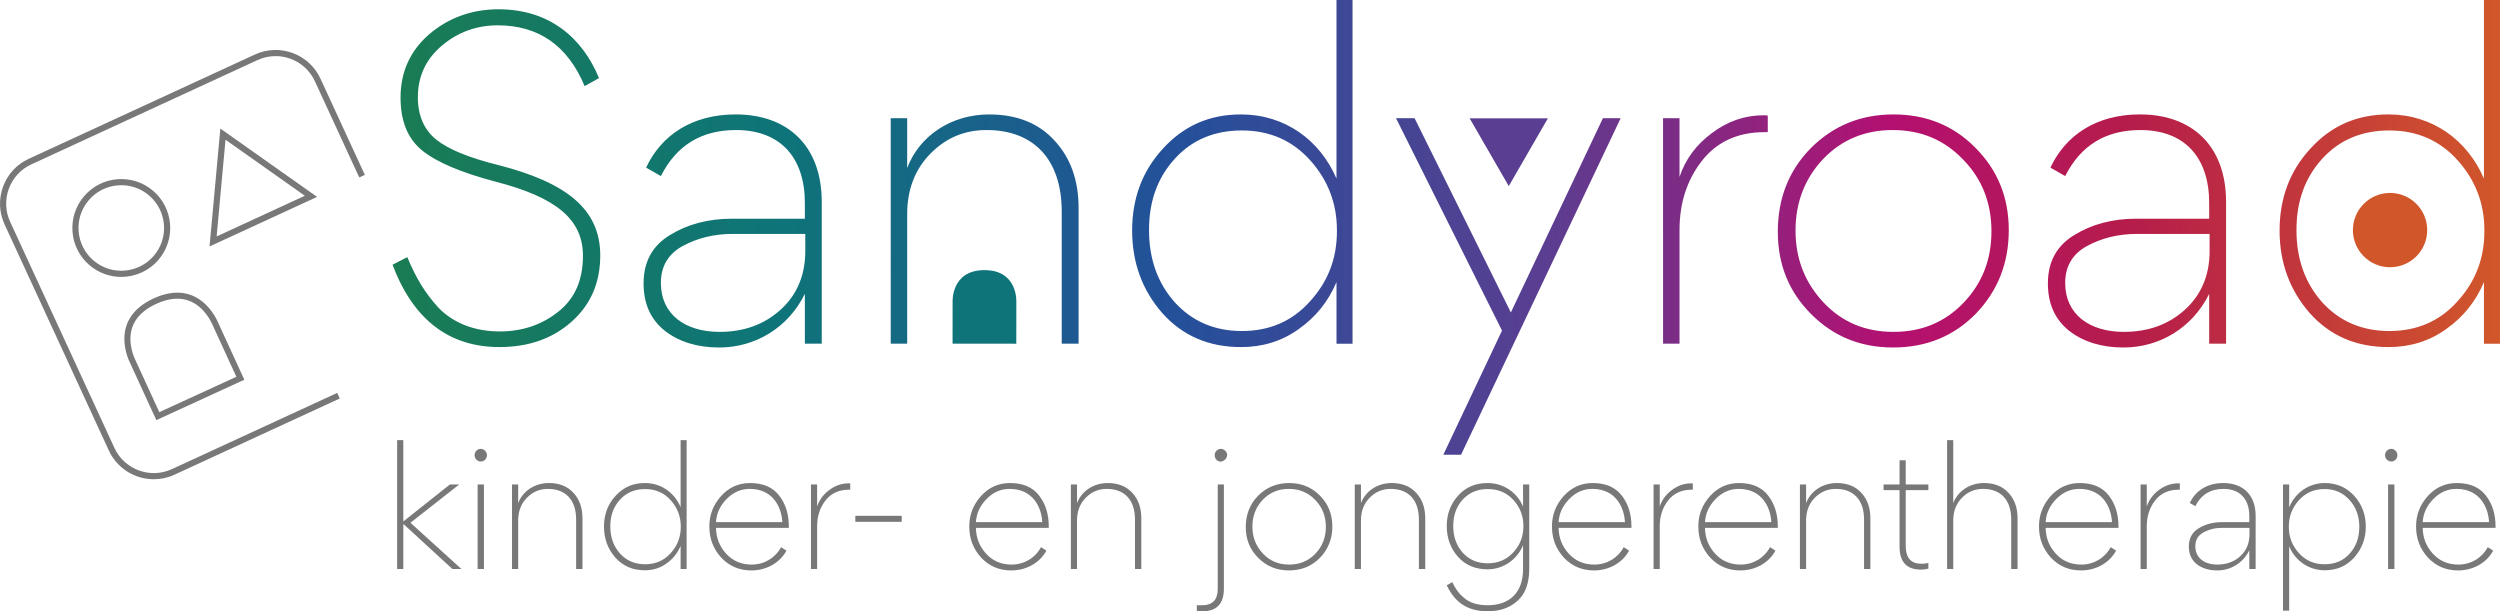 <?xml version="1.0" encoding="UTF-8"?>
<svg xmlns="http://www.w3.org/2000/svg" xmlns:xlink="http://www.w3.org/1999/xlink" viewBox="0 0 269.71 65.948">
  <defs>
    <style>
      .cls-1 {
        fill: #d1572a;
      }

      .cls-2 {
        fill: #0e7479;
      }

      .cls-3 {
        fill: #5a3e91;
      }

      .cls-4 {
        fill: #787878;
      }

      .cls-5 {
        fill: url(#Nieuwe_verloopstaal_1);
      }
    </style>
    <linearGradient id="Nieuwe_verloopstaal_1" data-name="Nieuwe verloopstaal 1" x1="42.347" y1="24.53" x2="269.71" y2="24.53" gradientUnits="userSpaceOnUse">
      <stop offset="0" stop-color="#1a7c53"/>
      <stop offset=".184" stop-color="#0e7479"/>
      <stop offset=".371" stop-color="#24509a"/>
      <stop offset=".546" stop-color="#5a3e91"/>
      <stop offset=".712" stop-color="#b41071"/>
      <stop offset=".823" stop-color="#b51c4b"/>
      <stop offset="1" stop-color="#d1572a"/>
    </linearGradient>
  </defs>
  <g id="sandyroad">
    <path class="cls-5" d="m61.662,34.711c-2.05,1.822-4.647,2.733-7.789,2.733-5.422,0-9.293-2.961-11.526-8.883l1.594-.82c.911,2.186,1.868,3.827,3.371,5.466,1.594,1.64,3.872,2.551,6.605,2.551,2.46,0,4.556-.729,6.332-2.141s2.642-3.416,2.642-6.013c0-3.963-2.915-6.332-9.475-8.017-3.598-.957-6.241-2.05-7.835-3.325-1.594-1.275-2.368-3.188-2.368-5.74,0-2.778,1.047-5.056,3.097-6.833,2.095-1.776,4.601-2.687,7.47-2.687,5.513,0,9.065,3.097,10.842,7.425l-1.549.866c-1.822-4.373-4.966-6.56-9.384-6.56-2.277,0-4.282.729-6.013,2.187s-2.596,3.325-2.596,5.557c0,2.004.683,3.553,2.004,4.601s3.553,1.959,6.696,2.733c7.243,1.868,10.978,4.692,10.978,9.748,0,2.961-1.047,5.33-3.097,7.152Zm25.17,2.369v-5.375c-1.822,3.69-5.376,5.785-9.247,5.785-2.323,0-4.283-.592-5.831-1.777-1.549-1.23-2.323-2.915-2.323-5.147,0-2.323.956-4.055,2.824-5.193,1.912-1.185,4.145-1.777,6.696-1.777h7.881v-1.685c0-4.92-2.642-7.881-7.426-7.881-3.734,0-6.423,1.64-8.108,4.965l-1.594-.911c1.64-3.507,4.966-5.74,9.657-5.74,5.649,0,9.292,3.416,9.292,9.429v15.306h-1.821Zm.045-11.844h-7.835c-2.05,0-3.827.456-5.421,1.321-1.549.866-2.323,2.187-2.323,3.963,0,3.417,2.642,5.284,6.332,5.284,2.596,0,4.783-.774,6.56-2.369,1.776-1.594,2.687-3.735,2.687-6.332v-1.867Zm26.891-10.067c1.731,1.868,2.596,4.282,2.596,7.288v14.622h-1.822v-14.258c0-5.603-3.006-8.792-8.108-8.792-2.414,0-4.419.865-6.104,2.596-1.64,1.685-2.46,3.872-2.46,6.468v13.985h-1.776V12.755h1.776v5.375c1.321-3.507,4.784-5.785,8.837-5.785,3.006,0,5.376.957,7.061,2.824Zm30.419,21.911v-6.651c-.866,2.05-2.186,3.736-4.055,5.057-1.822,1.321-3.918,1.959-6.241,1.959-3.507,0-6.332-1.23-8.518-3.69-2.141-2.46-3.234-5.421-3.234-8.883s1.093-6.423,3.325-8.837c2.232-2.46,5.011-3.69,8.427-3.69,4.738,0,8.518,2.779,10.295,6.924V0h1.731v37.08h-1.731Zm-2.87-4.555c1.959-2.141,2.915-4.647,2.915-7.562v-.137c0-2.87-.956-5.375-2.869-7.517-1.913-2.141-4.374-3.234-7.38-3.234-2.96,0-5.375,1.002-7.243,3.052-1.867,2.05-2.778,4.601-2.778,7.653v.045c0,3.097.911,5.694,2.778,7.79,1.868,2.05,4.283,3.097,7.243,3.097,2.961,0,5.421-1.048,7.334-3.188Zm33.525-19.77l-17.219,36.306h-1.913l6.332-13.393-11.434-22.913h2.004l10.385,20.954,9.931-20.954h1.913Zm15.872-.274v1.777h-.365c-2.869,0-5.148,1.048-6.742,3.097-1.594,2.05-2.414,4.51-2.414,7.471v12.254h-1.776V12.755h1.776v6.332c.638-1.913,1.822-3.507,3.507-4.738,1.686-1.275,3.553-1.913,5.558-1.913.228,0,.364,0,.456.045Zm4.681,21.41c-2.414-2.414-3.598-5.375-3.598-8.883,0-3.598,1.184-6.605,3.552-9.019,2.414-2.414,5.376-3.644,8.928-3.644,3.507,0,6.469,1.185,8.837,3.598,2.414,2.414,3.6,5.376,3.6,8.883,0,3.553-1.185,6.559-3.553,9.019-2.368,2.414-5.33,3.644-8.928,3.644-3.507,0-6.423-1.185-8.837-3.599Zm1.275-16.718c-1.958,2.095-2.96,4.647-2.96,7.699s1.002,5.603,3.006,7.744c2.004,2.141,4.51,3.188,7.561,3.188,3.052,0,5.558-1.048,7.562-3.143s3.006-4.647,3.006-7.699-1.002-5.649-3.051-7.744c-2.05-2.141-4.556-3.188-7.608-3.188-3.006,0-5.512,1.048-7.516,3.143Zm41.665,19.907v-5.375c-1.822,3.69-5.376,5.785-9.247,5.785-2.323,0-4.283-.592-5.831-1.777-1.549-1.23-2.323-2.915-2.323-5.147,0-2.323.956-4.055,2.824-5.193,1.913-1.185,4.145-1.777,6.696-1.777h7.881v-1.685c0-4.92-2.642-7.881-7.426-7.881-3.734,0-6.423,1.64-8.108,4.965l-1.594-.911c1.64-3.507,4.966-5.74,9.657-5.74,5.649,0,9.292,3.416,9.292,9.429v15.306h-1.821Zm.045-11.844h-7.835c-2.05,0-3.827.456-5.421,1.321-1.549.866-2.323,2.187-2.323,3.963,0,3.417,2.642,5.284,6.332,5.284,2.596,0,4.783-.774,6.56-2.369,1.776-1.594,2.687-3.735,2.687-6.332v-1.867Zm29.598,11.844v-6.651c-.866,2.05-2.186,3.736-4.055,5.057-1.822,1.321-3.918,1.959-6.241,1.959-3.507,0-6.332-1.23-8.518-3.69-2.141-2.46-3.234-5.421-3.234-8.883s1.093-6.423,3.325-8.837c2.232-2.46,5.011-3.69,8.427-3.69,4.738,0,8.518,2.779,10.295,6.924V0h1.731v37.08h-1.731Zm-2.87-4.555c1.959-2.141,2.915-4.647,2.915-7.562v-.137c0-2.87-.956-5.375-2.869-7.517-1.913-2.141-4.374-3.234-7.38-3.234-2.96,0-5.375,1.002-7.243,3.052-1.867,2.05-2.778,4.601-2.778,7.653v.045c0,3.097.911,5.694,2.778,7.79,1.868,2.05,4.283,3.097,7.243,3.097,2.961,0,5.421-1.048,7.334-3.188Z"/>
    <g>
      <path class="cls-4" d="m43.563,56.57h-.051v4.817h-.666v-13.903h.666v8.745h.035l4.987-3.963h1.008l-5.261,4.133,5.499,4.988h-.973l-5.244-4.817Z"/>
      <path class="cls-4" d="m51.391,48.628c.273-.273.683-.273.939,0,.273.256.273.7,0,.974-.256.256-.666.256-.939-.018-.256-.273-.256-.683,0-.956Zm.819,3.638v9.121h-.683v-9.121h.683Z"/>
      <path class="cls-4" d="m61.865,53.171c.65.701.974,1.606.974,2.733v5.482h-.683v-5.346c0-2.1-1.128-3.296-3.04-3.296-.906,0-1.657.324-2.289.974-.615.632-.923,1.452-.923,2.425v5.244h-.666v-9.121h.666v2.016c.495-1.316,1.793-2.17,3.314-2.17,1.127,0,2.015.359,2.647,1.059Z"/>
      <path class="cls-4" d="m73.427,61.387v-2.494c-.324.769-.82,1.401-1.52,1.897-.683.495-1.47.734-2.34.734-1.316,0-2.375-.461-3.195-1.384-.802-.923-1.212-2.033-1.212-3.331s.41-2.408,1.247-3.314c.837-.922,1.879-1.383,3.16-1.383,1.776,0,3.194,1.042,3.86,2.596v-7.225h.649v13.903h-.649Zm-1.076-1.708c.734-.802,1.093-1.742,1.093-2.835v-.051c0-1.076-.359-2.016-1.075-2.818-.718-.803-1.64-1.213-2.768-1.213-1.11,0-2.015.377-2.716,1.144-.7.769-1.042,1.725-1.042,2.869v.018c0,1.161.342,2.135,1.042,2.921.701.769,1.606,1.161,2.716,1.161,1.111,0,2.033-.392,2.75-1.196Z"/>
      <path class="cls-4" d="m85.101,56.946h-7.856c.017,1.075.376,1.998,1.092,2.784.718.786,1.64,1.179,2.75,1.179,1.384,0,2.563-.734,3.177-1.879l.582.376c-.701,1.298-2.136,2.135-3.792,2.135-1.298,0-2.375-.461-3.246-1.384-.854-.939-1.28-2.049-1.28-3.347v-.035c0-1.247.427-2.322,1.264-3.262.854-.939,1.895-1.401,3.126-1.401,1.401,0,2.443.444,3.142,1.349.701.905,1.042,2.015,1.042,3.331v.154Zm-.7-.615c-.086-1.64-1.025-3.587-3.519-3.587-.939,0-1.776.359-2.494,1.093-.7.718-1.093,1.554-1.143,2.494h7.156Z"/>
      <path class="cls-4" d="m91.725,52.164v.666h-.137c-1.076,0-1.93.392-2.528,1.161-.597.769-.905,1.69-.905,2.801v4.594h-.666v-9.121h.666v2.374c.24-.717.683-1.315,1.315-1.776.632-.478,1.333-.718,2.084-.718.086,0,.137,0,.172.018Z"/>
      <path class="cls-4" d="m97.281,56.297h-5.004v-.649h5.004v.649Z"/>
      <path class="cls-4" d="m113.143,56.946h-7.857c.018,1.075.377,1.998,1.094,2.784.717.786,1.639,1.179,2.749,1.179,1.384,0,2.563-.734,3.177-1.879l.582.376c-.701,1.298-2.135,2.135-3.792,2.135-1.298,0-2.375-.461-3.246-1.384-.854-.939-1.28-2.049-1.28-3.347v-.035c0-1.247.427-2.322,1.264-3.262.854-.939,1.895-1.401,3.126-1.401,1.401,0,2.443.444,3.142,1.349.701.905,1.042,2.015,1.042,3.331v.154Zm-.7-.615c-.086-1.64-1.025-3.587-3.519-3.587-.939,0-1.776.359-2.494,1.093-.7.718-1.093,1.554-1.144,2.494h7.157Z"/>
      <path class="cls-4" d="m122.156,53.171c.65.701.974,1.606.974,2.733v5.482h-.683v-5.346c0-2.1-1.128-3.296-3.04-3.296-.906,0-1.657.324-2.289.974-.615.632-.923,1.452-.923,2.425v5.244h-.666v-9.121h.666v2.016c.495-1.316,1.793-2.17,3.314-2.17,1.127,0,2.015.359,2.647,1.059Z"/>
      <path class="cls-4" d="m132.039,52.266v11.239c0,1.622-.769,2.443-2.323,2.443-.24,0-.445-.018-.598-.051v-.615c.086.017.274.017.547.017,1.144,0,1.708-.581,1.708-1.759v-11.272h.666Zm-.803-3.638c.273-.273.683-.273.939,0,.666.581-.359,1.606-.939.974-.256-.274-.256-.718,0-.974Z"/>
      <path class="cls-4" d="m135.746,60.191c-.906-.905-1.349-2.016-1.349-3.331,0-1.349.444-2.477,1.332-3.382.906-.905,2.016-1.366,3.348-1.366,1.315,0,2.425.444,3.313,1.349.906.905,1.349,2.015,1.349,3.331,0,1.332-.444,2.459-1.332,3.382-.888.905-1.999,1.366-3.348,1.366-1.315,0-2.408-.445-3.313-1.349Zm.478-6.268c-.734.786-1.11,1.742-1.11,2.886s.376,2.1,1.127,2.904c.752.802,1.691,1.196,2.836,1.196s2.084-.393,2.835-1.179c.752-.786,1.128-1.742,1.128-2.886s-.376-2.118-1.144-2.904c-.769-.802-1.708-1.196-2.853-1.196-1.128,0-2.067.393-2.818,1.179Z"/>
      <path class="cls-4" d="m152.786,53.171c.65.701.974,1.606.974,2.733v5.482h-.683v-5.346c0-2.1-1.128-3.296-3.04-3.296-.906,0-1.657.324-2.289.974-.615.632-.923,1.452-.923,2.425v5.244h-.666v-9.121h.666v2.016c.495-1.316,1.793-2.17,3.314-2.17,1.127,0,2.015.359,2.647,1.059Z"/>
      <path class="cls-4" d="m164.981,52.266v9.086c0,1.554-.41,2.699-1.247,3.451-.837.768-1.913,1.144-3.228,1.144-2.186,0-3.536-.939-4.424-2.801l.598-.342c.358.734.665,1.196,1.264,1.691.597.529,1.452.802,2.545.802,2.34,0,3.825-1.332,3.825-3.911v-2.562c-.632,1.52-2.1,2.596-3.825,2.596-1.316,0-2.391-.445-3.195-1.349-.802-.906-1.212-2.016-1.212-3.314s.41-2.391,1.23-3.296c.819-.906,1.879-1.349,3.177-1.349,1.725,0,3.194,1.025,3.825,2.545v-2.391h.666Zm-.632,4.475c0-1.076-.359-2.016-1.076-2.801s-1.639-1.179-2.767-1.179c-1.11,0-1.998.377-2.699,1.128-.683.751-1.025,1.708-1.025,2.853v.017c0,1.144.342,2.1,1.025,2.869.701.769,1.589,1.144,2.699,1.144s2.033-.392,2.75-1.178c.734-.787,1.093-1.726,1.093-2.819v-.033Z"/>
      <path class="cls-4" d="m176.006,56.946h-7.857c.018,1.075.377,1.998,1.094,2.784.717.786,1.639,1.179,2.749,1.179,1.384,0,2.563-.734,3.177-1.879l.582.376c-.701,1.298-2.135,2.135-3.792,2.135-1.298,0-2.375-.461-3.246-1.384-.854-.939-1.28-2.049-1.28-3.347v-.035c0-1.247.427-2.322,1.264-3.262.854-.939,1.895-1.401,3.126-1.401,1.401,0,2.443.444,3.142,1.349.701.905,1.042,2.015,1.042,3.331v.154Zm-.7-.615c-.086-1.64-1.025-3.587-3.519-3.587-.939,0-1.776.359-2.494,1.093-.7.718-1.093,1.554-1.144,2.494h7.157Z"/>
      <path class="cls-4" d="m182.629,52.164v.666h-.137c-1.076,0-1.93.392-2.528,1.161-.597.769-.905,1.69-.905,2.801v4.594h-.666v-9.121h.666v2.374c.24-.717.683-1.315,1.315-1.776.632-.478,1.333-.718,2.084-.718.086,0,.137,0,.172.018Z"/>
      <path class="cls-4" d="m191.796,56.946h-7.856c.017,1.075.376,1.998,1.092,2.784.718.786,1.64,1.179,2.75,1.179,1.384,0,2.563-.734,3.177-1.879l.582.376c-.701,1.298-2.136,2.135-3.792,2.135-1.298,0-2.375-.461-3.246-1.384-.854-.939-1.28-2.049-1.28-3.347v-.035c0-1.247.427-2.322,1.264-3.262.854-.939,1.895-1.401,3.126-1.401,1.401,0,2.443.444,3.142,1.349.701.905,1.042,2.015,1.042,3.331v.154Zm-.7-.615c-.086-1.64-1.025-3.587-3.519-3.587-.939,0-1.776.359-2.494,1.093-.7.718-1.093,1.554-1.143,2.494h7.156Z"/>
      <path class="cls-4" d="m200.81,53.171c.65.701.974,1.606.974,2.733v5.482h-.683v-5.346c0-2.1-1.128-3.296-3.04-3.296-.906,0-1.657.324-2.289.974-.615.632-.923,1.452-.923,2.425v5.244h-.666v-9.121h.666v2.016c.495-1.316,1.793-2.17,3.314-2.17,1.127,0,2.015.359,2.647,1.059Z"/>
      <path class="cls-4" d="m205.598,52.881v6.028c0,1.281.564,1.913,1.708,1.913.223,0,.478-.033.734-.085v.614c-.29.069-.563.103-.786.103-1.554,0-2.322-.819-2.322-2.476v-6.098h-1.725v-.615h1.725v-2.613h.665v2.613h2.443v.615h-2.443Z"/>
      <path class="cls-4" d="m216.687,53.171c.65.701.974,1.606.974,2.733v5.482h-.683v-5.346c0-2.1-1.128-3.296-3.04-3.296-.906,0-1.657.324-2.289.974-.615.632-.923,1.452-.923,2.425v5.244h-.666v-13.903h.666v6.798c.495-1.316,1.793-2.17,3.314-2.17,1.127,0,2.015.359,2.647,1.059Z"/>
      <path class="cls-4" d="m228.548,56.946h-7.857c.018,1.075.377,1.998,1.094,2.784.717.786,1.639,1.179,2.749,1.179,1.384,0,2.563-.734,3.177-1.879l.582.376c-.701,1.298-2.135,2.135-3.792,2.135-1.298,0-2.375-.461-3.246-1.384-.854-.939-1.28-2.049-1.28-3.347v-.035c0-1.247.427-2.322,1.264-3.262.854-.939,1.895-1.401,3.126-1.401,1.401,0,2.443.444,3.142,1.349.701.905,1.042,2.015,1.042,3.331v.154Zm-.7-.615c-.086-1.64-1.025-3.587-3.519-3.587-.939,0-1.776.359-2.494,1.093-.7.718-1.093,1.554-1.144,2.494h7.157Z"/>
      <path class="cls-4" d="m235.171,52.164v.666h-.137c-1.076,0-1.93.392-2.528,1.161-.597.769-.905,1.69-.905,2.801v4.594h-.666v-9.121h.666v2.374c.24-.717.683-1.315,1.315-1.776.632-.478,1.333-.718,2.084-.718.086,0,.137,0,.172.018Z"/>
      <path class="cls-4" d="m242.665,61.387v-2.016c-.683,1.384-2.016,2.17-3.468,2.17-.871,0-1.606-.222-2.186-.666-.581-.461-.871-1.093-.871-1.93,0-.871.359-1.52,1.06-1.947.718-.445,1.554-.666,2.511-.666h2.955v-.632c0-1.845-.991-2.955-2.785-2.955-1.401,0-2.408.615-3.04,1.862l-.598-.342c.615-1.315,1.862-2.152,3.621-2.152,2.118,0,3.484,1.28,3.484,3.536v5.739h-.683Zm.017-4.441h-2.937c-.769,0-1.435.171-2.033.495-.582.324-.871.82-.871,1.486,0,1.28.991,1.981,2.374,1.981.974,0,1.794-.291,2.46-.888.665-.598,1.007-1.401,1.007-2.375v-.7Z"/>
      <path class="cls-4" d="m246.965,52.266v2.476c.632-1.554,2.084-2.63,3.843-2.63,1.28,0,2.34.461,3.177,1.383.837.923,1.247,2.033,1.247,3.314s-.41,2.391-1.247,3.331c-.82.923-1.879,1.384-3.177,1.384-1.776,0-3.228-1.076-3.843-2.596v6.951h-.666v-13.612h.666Zm6.524,7.464c.701-.769,1.042-1.742,1.042-2.886v-.018c0-1.144-.359-2.117-1.059-2.886-.7-.786-1.589-1.179-2.699-1.179-1.128,0-2.049.41-2.767,1.213-.718.802-1.076,1.742-1.076,2.818v.051c0,1.093.359,2.033,1.093,2.835.734.803,1.64,1.196,2.75,1.196,1.128,0,2.033-.376,2.716-1.144Z"/>
      <path class="cls-4" d="m257.499,48.628c.273-.273.683-.273.939,0,.273.256.273.7,0,.974-.256.256-.666.256-.939-.018-.256-.273-.256-.683,0-.956Zm.819,3.638v9.121h-.683v-9.121h.683Z"/>
      <path class="cls-4" d="m269.228,56.946h-7.856c.017,1.075.376,1.998,1.092,2.784.718.786,1.64,1.179,2.75,1.179,1.384,0,2.563-.734,3.177-1.879l.582.376c-.701,1.298-2.136,2.135-3.792,2.135-1.298,0-2.375-.461-3.246-1.384-.854-.939-1.28-2.049-1.28-3.347v-.035c0-1.247.427-2.322,1.264-3.262.854-.939,1.895-1.401,3.126-1.401,1.401,0,2.443.444,3.142,1.349.701.905,1.042,2.015,1.042,3.331v.154Zm-.7-.615c-.086-1.64-1.025-3.587-3.519-3.587-.939,0-1.776.359-2.494,1.093-.7.718-1.093,1.554-1.143,2.494h7.156Z"/>
    </g>
  </g>
  <g id="bord">
    <path class="cls-4" d="m13.093,29.874c-1.217.003-2.44-.412-3.436-1.262-1.072-.915-1.724-2.194-1.835-3.6-.111-1.406.332-2.77,1.248-3.843.915-1.072,2.194-1.724,3.599-1.835,1.405-.107,2.771.333,3.843,1.248h0c1.072.916,1.724,2.194,1.835,3.6.111,1.406-.332,2.771-1.248,3.843-1.04,1.218-2.518,1.845-4.006,1.849Zm-.012-9.892c-.119 0-.24.005-.36.014-1.229.097-2.346.667-3.146,1.604-.801.938-1.189,2.131-1.091,3.36s.667,2.346,1.605,3.146c1.934,1.652,4.853,1.422,6.505-.513.8-.938,1.189-2.131,1.091-3.359s-.667-2.346-1.605-3.147c-.845-.722-1.899-1.108-3-1.105Z"/>
    <path class="cls-4" d="m36.378,42.387l-17.835,8.224c-2.342,1.076-5.119.052-6.197-2.286L1.097,23.93c-.524-1.133-.574-2.401-.141-3.572.431-1.171,1.293-2.103,2.426-2.625L27.776,6.483c.62-.286,1.279-.43,1.943-.431.548-.001,1.1.095,1.629.291,1.171.432,2.104,1.293,2.625,2.426l4.784,10.374.604-.278-4.784-10.373c-.597-1.294-1.661-2.279-2.999-2.771-1.334-.492-2.784-.436-4.079.16L3.104,17.13c-1.295.597-2.279,1.661-2.771,2.998-.494,1.337-.436,2.786.16,4.08l11.249,24.395c.902,1.954,2.843,3.105,4.866,3.1.743-.002,1.496-.159,2.212-.49l17.835-8.224-.278-.603Z"/>
    <path class="cls-4" d="m22.605,26.589l1.167-12.719,10.433,7.37-11.6,5.349Zm1.724-11.513l-.956,10.429,9.51-4.386-8.553-6.043Z"/>
    <path class="cls-4" d="m16.856,32.781c1.353-.621,2.567-.724,3.611-.307,1.685.674,2.432,2.505,2.453,2.555l2.579,5.618-8.312,3.816-2.595-5.65c-.009-.018-.91-1.776-.324-3.493.363-1.062,1.231-1.915,2.58-2.537l.006-.003m-.278-.588c-5.007,2.304-2.56,6.923-2.56,6.923l2.851,6.209,9.493-4.358-2.851-6.209s-1.91-4.87-6.926-2.567c-.002.001-.004.002-.007.003h0Z"/>
  </g>
  <g id="blokken">
    <circle class="cls-1" cx="257.849" cy="24.823" r="4.008"/>
    <polygon class="cls-3" points="162.772 20.076 166.991 12.767 158.552 12.767 162.772 20.076"/>
    <path class="cls-2" d="m109.643,37.08l-6.876-.006.004-4.497s-.192-3.438,3.441-3.435c3.633.003,3.435,3.441,3.435,3.441l-.004,4.497Z"/>
  </g>
</svg>